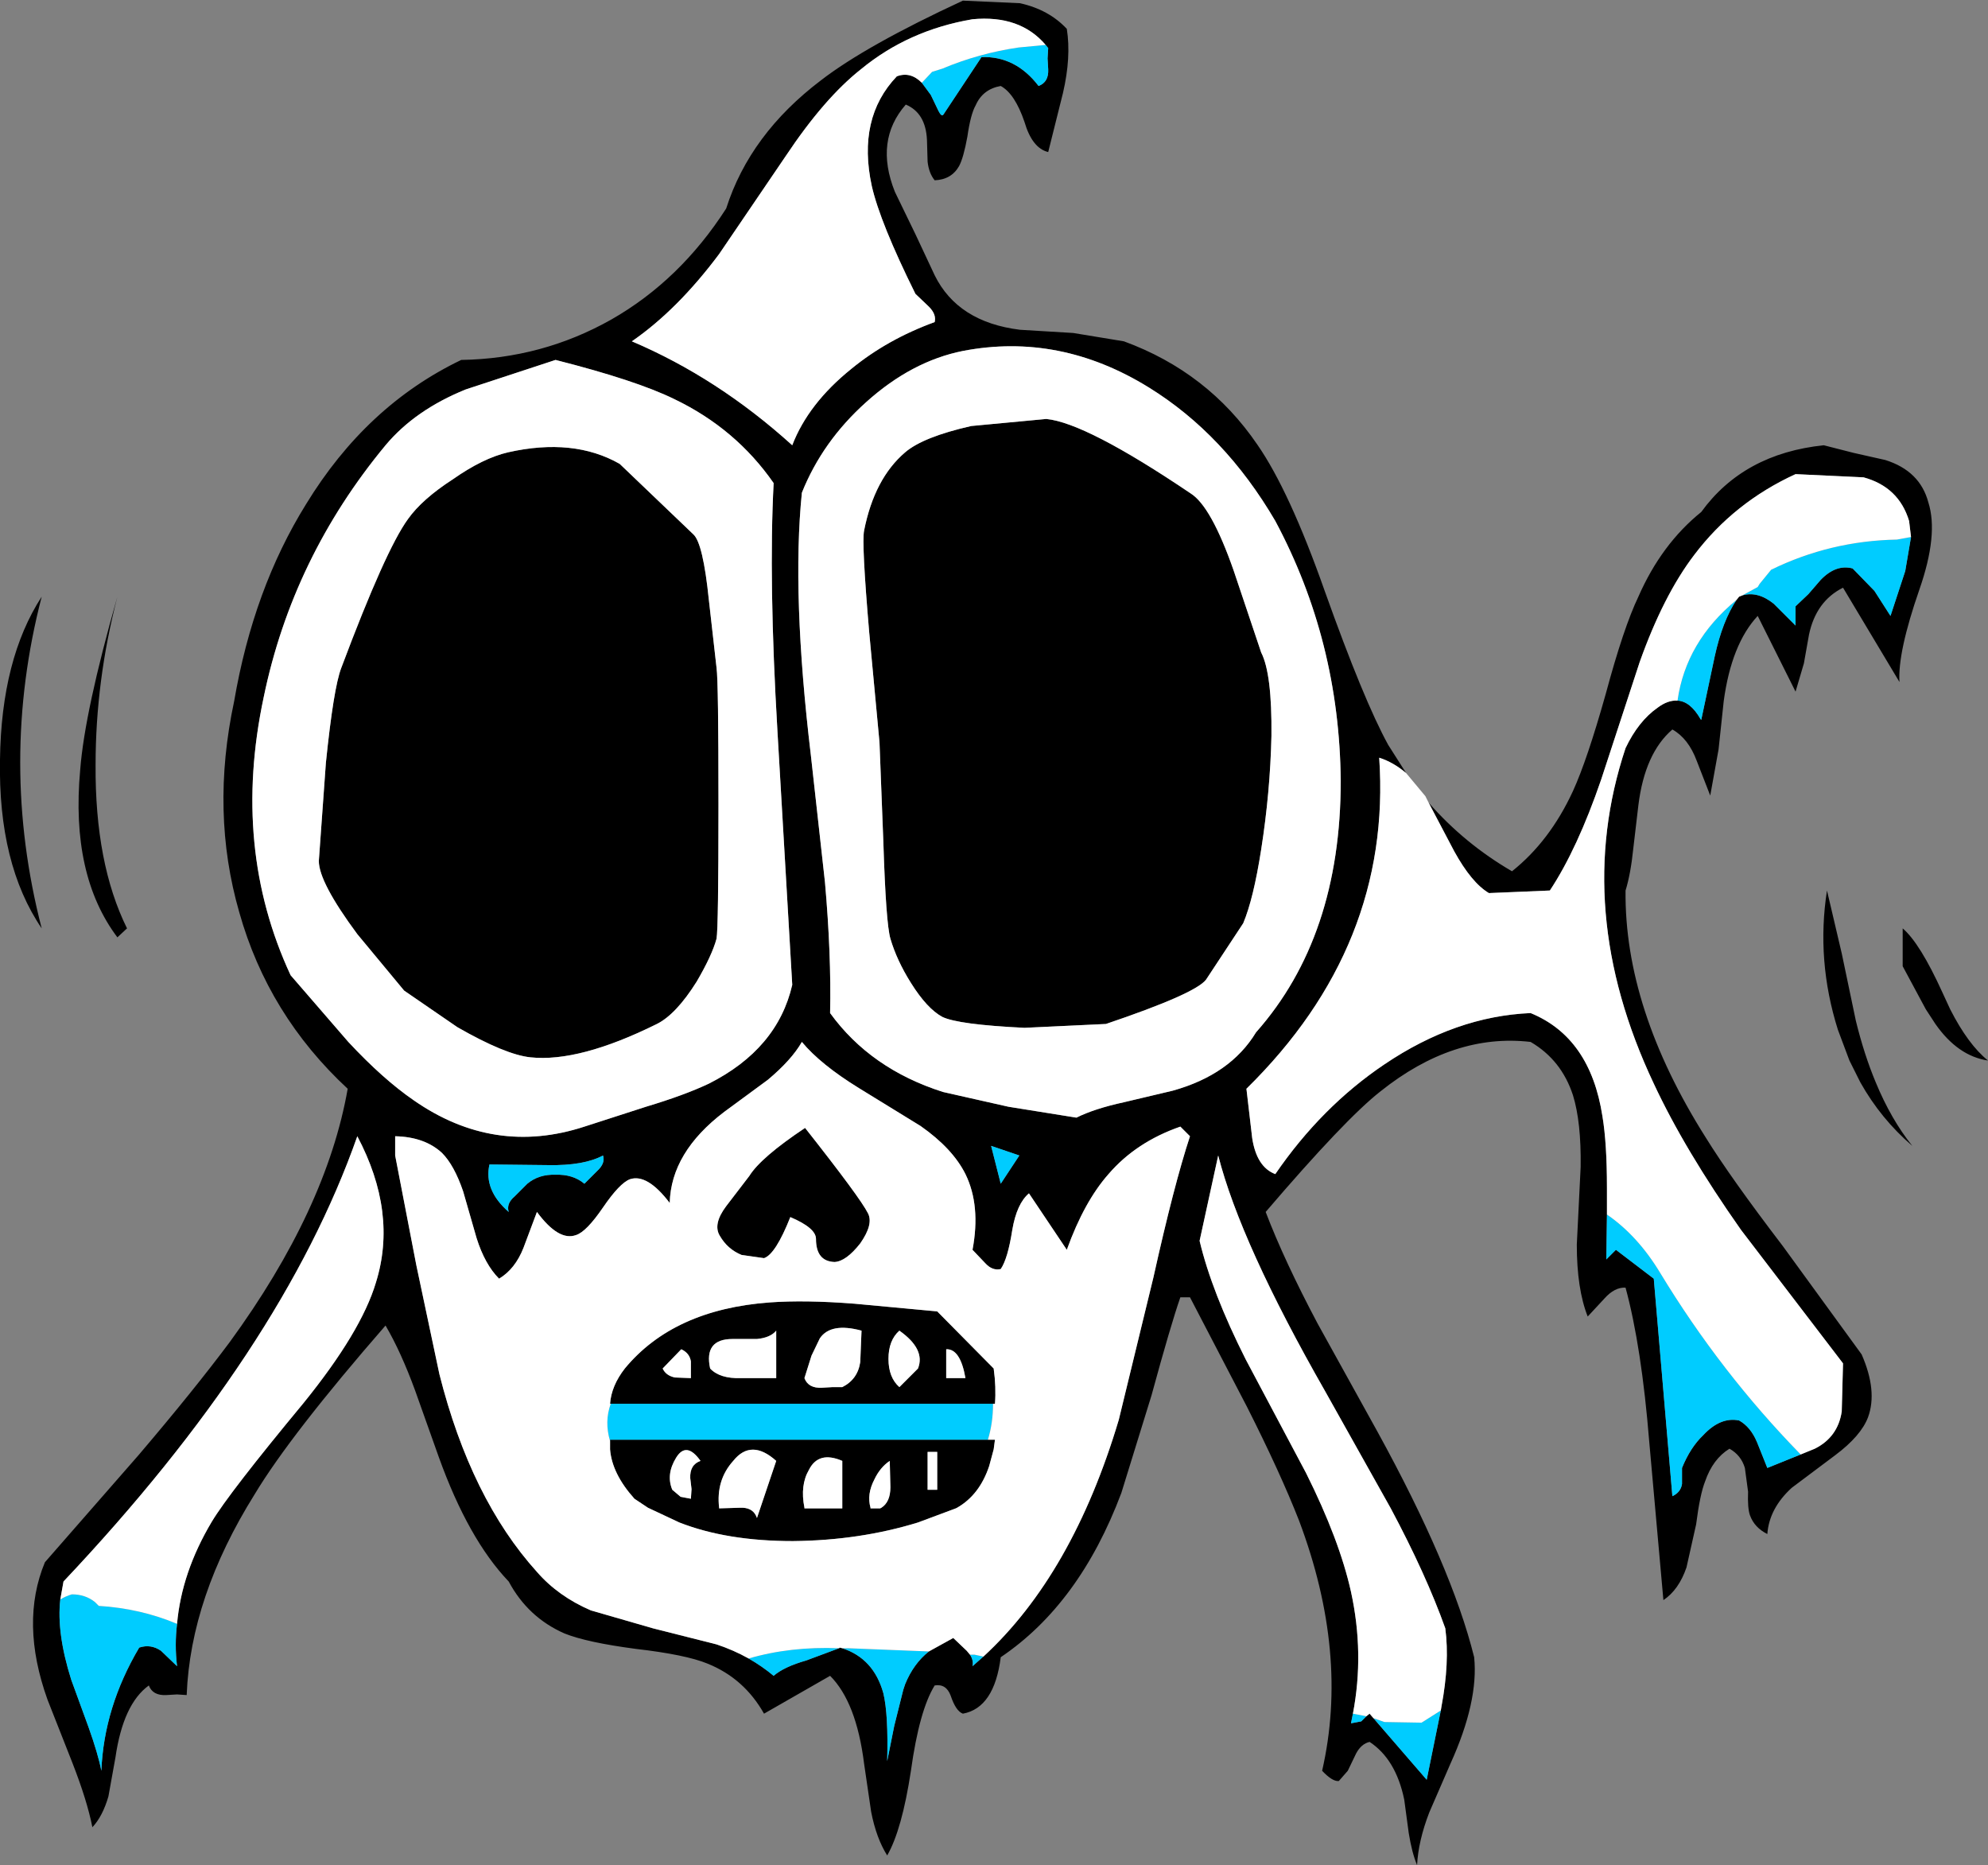 <?xml version="1.0" encoding="UTF-8" standalone="no"?>
<svg xmlns:xlink="http://www.w3.org/1999/xlink" height="145.35px" width="154.95px" xmlns="http://www.w3.org/2000/svg">
  <rect width="100%" height="100%" fill="#808080" stroke="none"/>
  <g transform="matrix(1.0, 0.0, 0.0, 1.0, 78.2, 72.2)">
    <path d="M-6.35 -65.75 L-5.65 -64.8 -5.05 -63.55 Q-4.8 -63.05 -4.65 -63.3 L-1.7 -67.75 Q0.95 -67.85 2.75 -65.5 3.55 -65.8 3.5 -66.8 L3.45 -67.65 3.5 -68.45 3.3 -68.7 Q1.3 -71.05 -2.4 -70.7 -7.4 -69.85 -11.1 -66.8 -13.95 -64.55 -16.95 -60.05 L-22.15 -52.4 Q-25.4 -48.05 -28.95 -45.6 -22.25 -42.75 -16.45 -37.5 -15.2 -40.75 -11.85 -43.45 -9.05 -45.75 -5.35 -47.1 -5.2 -47.7 -5.8 -48.3 L-6.85 -49.3 Q-9.6 -54.85 -10.25 -57.7 -11.4 -63.0 -8.3 -66.25 -7.25 -66.65 -6.35 -65.75 M33.15 -9.65 Q35.95 -6.45 39.65 -4.3 42.6 -6.65 44.4 -10.55 45.5 -12.95 46.95 -18.1 48.35 -23.3 49.5 -25.7 51.3 -29.8 54.4 -32.3 57.7 -36.85 63.95 -37.5 L66.3 -36.9 68.75 -36.35 Q71.45 -35.5 72.1 -33.05 72.9 -30.55 71.4 -26.25 69.7 -21.35 69.85 -19.05 L65.45 -26.4 Q63.35 -25.35 62.8 -22.75 L62.4 -20.5 61.75 -18.3 58.8 -24.2 Q56.75 -22.0 56.15 -17.55 L55.75 -13.8 55.1 -10.2 54.05 -12.9 Q53.4 -14.65 52.15 -15.35 50.0 -13.5 49.5 -9.45 L49.1 -6.05 Q48.9 -4.1 48.5 -2.8 48.4 6.4 54.75 16.45 56.7 19.6 60.75 24.9 L66.9 33.35 Q68.15 36.2 67.4 38.25 66.85 39.7 64.85 41.2 L61.45 43.75 Q59.7 45.35 59.55 47.35 58.55 46.85 58.2 45.9 58.0 45.35 58.05 44.05 L57.8 42.2 Q57.5 41.2 56.6 40.7 55.3 41.5 54.7 43.25 54.3 44.25 54.0 46.6 L53.25 49.95 Q52.65 51.7 51.45 52.5 L50.35 40.2 Q49.75 32.75 48.5 28.15 47.65 28.1 46.85 29.0 L45.55 30.4 Q44.7 28.25 44.7 24.8 L45.0 18.75 Q45.05 15.25 44.4 13.15 43.5 10.4 41.1 9.0 35.1 8.3 29.4 12.85 26.65 15.0 20.45 22.25 21.9 26.05 24.5 30.95 L29.15 39.35 Q34.95 49.9 36.7 56.95 37.05 60.4 34.85 65.25 L33.2 69.05 Q32.35 71.25 32.25 73.15 31.85 72.2 31.6 70.65 L31.25 68.05 Q30.6 64.9 28.55 63.55 27.9 63.7 27.5 64.45 L26.85 65.8 26.15 66.6 Q25.65 66.65 24.85 65.8 26.95 56.65 23.05 46.3 21.6 42.6 19.0 37.45 L14.55 28.9 13.8 28.9 Q13.05 31.05 11.55 36.55 L9.2 44.15 Q5.95 52.8 -0.2 56.95 -0.7 60.9 -3.15 61.35 -3.7 61.15 -4.1 59.95 -4.45 59.0 -5.35 59.15 -6.55 61.1 -7.2 65.8 -7.9 70.4 -9.05 72.4 -9.9 71.05 -10.3 69.0 L-10.85 65.25 Q-11.45 60.45 -13.5 58.4 L-18.65 61.35 Q-20.2 58.6 -23.05 57.45 -24.75 56.75 -28.65 56.3 -32.45 55.8 -34.2 55.1 -37.05 53.85 -38.55 51.05 -41.7 47.75 -44.0 41.35 L-45.85 36.15 Q-46.95 33.15 -48.15 31.1 -55.55 39.6 -58.35 44.25 -63.35 52.25 -63.65 59.9 L-64.4 59.85 -65.25 59.9 Q-66.3 59.95 -66.6 59.15 -68.6 60.6 -69.2 64.75 L-69.75 67.8 Q-70.2 69.35 -71.0 70.2 -71.4 68.15 -72.55 65.2 L-74.5 60.25 Q-76.65 54.25 -74.7 49.55 L-67.4 41.2 Q-63.1 36.15 -60.3 32.4 -52.75 22.05 -51.1 12.65 -57.3 6.9 -59.55 -1.1 -61.8 -8.9 -59.95 -17.55 -58.45 -26.3 -54.35 -32.9 -49.65 -40.6 -42.25 -44.15 -35.95 -44.25 -30.55 -47.3 -25.2 -50.35 -21.6 -55.95 -19.75 -61.75 -14.2 -65.95 -10.7 -68.65 -3.15 -72.15 L1.3 -71.95 Q3.55 -71.45 4.95 -69.95 5.3 -67.75 4.65 -64.95 L3.5 -60.35 Q2.25 -60.65 1.65 -62.7 0.9 -64.9 -0.2 -65.5 -1.6 -65.25 -2.15 -64.0 -2.55 -63.3 -2.8 -61.55 -3.1 -59.9 -3.45 -59.25 -4.05 -58.2 -5.35 -58.15 -5.8 -58.7 -5.9 -59.6 L-5.95 -61.3 Q-6.05 -63.4 -7.6 -64.05 -10.05 -61.25 -8.45 -57.25 L-6.85 -53.95 -5.35 -50.75 Q-3.55 -47.1 1.3 -46.5 L5.45 -46.25 9.4 -45.6 Q15.95 -43.2 19.8 -37.55 22.3 -33.95 25.05 -26.15 28.1 -17.6 30.0 -14.15 L31.4 -11.95 Q30.4 -12.8 29.3 -13.15 30.3 1.5 18.95 12.65 L19.4 16.5 Q19.75 18.75 21.2 19.3 24.8 14.05 29.7 10.75 35.25 7.0 41.1 6.75 45.75 8.65 46.7 14.8 47.05 16.9 47.05 20.35 L47.05 22.45 47.0 25.95 47.75 25.2 50.7 27.45 52.15 44.4 Q52.8 44.1 52.9 43.45 L52.9 42.2 Q53.55 40.6 54.55 39.65 55.9 38.2 57.35 38.5 58.25 39.0 58.75 40.2 L59.55 42.2 62.15 41.15 63.25 40.7 Q65.05 39.8 65.35 37.8 L65.45 34.05 57.5 23.65 Q53.1 17.4 50.7 12.25 44.3 -1.3 48.5 -13.9 49.5 -16.0 51.0 -17.05 51.8 -17.65 52.55 -17.6 53.55 -17.55 54.35 -16.15 L54.4 -16.1 55.45 -21.05 Q56.05 -23.8 57.15 -25.45 L57.35 -25.7 57.6 -25.8 Q58.8 -26.15 60.05 -25.15 L61.75 -23.45 61.75 -24.95 62.75 -25.9 63.7 -27.0 Q64.9 -28.25 66.2 -27.9 L67.9 -26.15 69.15 -24.2 70.3 -27.7 70.75 -30.35 70.6 -31.6 Q69.8 -34.25 67.05 -35.0 L61.75 -35.25 Q56.95 -33.05 53.85 -28.95 51.45 -25.8 49.6 -20.6 L46.6 -11.45 Q44.75 -6.05 42.6 -2.8 L37.85 -2.6 Q36.5 -3.4 35.15 -5.85 L33.15 -9.65 M26.3 -11.35 Q26.2 -22.25 21.2 -31.6 17.25 -38.35 11.35 -42.0 4.4 -46.3 -3.15 -44.85 -7.15 -44.05 -10.7 -40.85 -14.1 -37.8 -15.7 -33.8 -16.5 -25.9 -15.0 -13.35 L-13.9 -3.45 Q-13.4 2.2 -13.5 6.75 -10.35 11.1 -4.7 12.9 L0.4 14.05 5.7 14.9 Q7.1 14.2 9.4 13.7 L13.2 12.8 Q17.7 11.55 19.7 8.25 26.3 0.8 26.3 -11.35 M3.35 -39.55 Q6.45 -39.25 14.6 -33.75 16.2 -32.75 17.95 -27.75 L20.1 -21.35 Q20.95 -19.7 20.9 -14.85 20.8 -10.45 20.1 -6.0 19.5 -2.15 18.7 -0.25 L15.8 4.15 Q14.95 5.25 8.0 7.6 L1.65 7.9 Q-3.5 7.65 -4.75 7.05 -5.95 6.4 -7.2 4.4 -8.3 2.65 -8.8 0.95 -9.15 -0.25 -9.35 -6.6 L-9.65 -14.35 -10.45 -22.9 Q-11.05 -29.9 -10.85 -30.85 -10.05 -34.9 -7.65 -36.95 -6.25 -38.15 -2.5 -39.0 L3.35 -39.55 M76.75 10.45 Q74.4 10.1 72.65 7.6 L71.9 6.45 70.1 3.1 70.1 0.15 Q71.45 1.3 73.2 5.15 L73.8 6.45 Q75.2 9.2 76.75 10.45 M66.45 7.35 Q67.1 10.0 68.0 12.15 69.2 15.05 70.85 17.1 68.4 15.0 66.8 12.15 L65.95 10.45 65.05 8.05 Q63.35 2.65 64.2 -2.8 L65.35 2.1 66.45 7.35 M-1.55 56.9 Q5.4 50.5 9.0 38.45 L11.7 27.35 Q13.3 20.15 14.55 16.35 L13.8 15.6 Q10.35 16.8 8.2 19.3 6.3 21.45 4.95 25.2 L2.0 20.8 Q1.05 21.6 0.7 23.65 0.35 25.9 -0.2 26.7 -0.85 26.85 -1.4 26.25 L-2.4 25.2 Q-1.75 21.75 -2.95 19.3 -3.95 17.3 -6.45 15.55 L-11.25 12.6 Q-14.25 10.75 -15.7 9.0 -16.5 10.4 -18.35 11.95 L-21.75 14.45 Q-25.9 17.6 -26.0 21.55 -27.75 19.25 -29.1 19.7 -29.9 20.0 -31.2 21.9 -32.5 23.8 -33.3 24.05 -34.65 24.55 -36.35 22.25 L-37.4 25.05 Q-38.05 26.7 -39.3 27.45 -40.4 26.35 -41.05 24.3 L-42.1 20.65 Q-42.8 18.6 -43.75 17.65 -45.1 16.4 -47.4 16.35 L-47.4 17.85 -45.75 26.4 -43.95 34.9 Q-41.5 44.6 -36.35 50.3 -34.7 52.2 -32.15 53.3 L-27.3 54.7 -22.35 55.95 Q-21.0 56.4 -19.85 57.05 -18.8 57.65 -17.9 58.4 -17.1 57.7 -15.35 57.2 L-12.8 56.25 -12.75 56.2 -12.55 56.25 Q-10.1 57.05 -9.35 59.75 -8.95 61.4 -9.05 65.05 L-8.5 62.3 -7.8 59.5 -7.65 59.05 Q-7.0 57.45 -5.8 56.5 L-3.9 55.45 -2.85 56.45 -2.6 56.75 Q-2.3 57.2 -2.4 57.65 L-1.55 56.9 M34.1 61.1 L34.15 60.8 Q34.8 57.35 34.45 54.7 32.95 50.5 30.2 45.35 L25.1 36.25 Q18.5 24.7 16.75 17.85 L15.3 24.5 Q16.25 28.5 18.9 33.75 L23.6 42.6 Q26.2 47.8 27.1 51.85 28.15 56.65 27.25 61.35 L27.1 62.1 27.9 61.95 28.05 61.8 28.3 61.55 28.55 61.35 28.85 61.7 33.0 66.5 34.1 61.1 M-41.9 -41.85 Q-45.85 -40.25 -48.15 -37.5 -55.4 -28.75 -57.65 -17.85 -60.15 -6.1 -55.55 3.8 L-51.05 9.0 Q-48.35 11.9 -45.95 13.55 -39.7 17.9 -32.65 15.6 L-27.85 14.05 Q-24.85 13.15 -22.95 12.25 -17.6 9.55 -16.45 4.55 L-17.6 -15.15 Q-18.3 -27.0 -17.9 -34.55 -20.85 -38.8 -25.65 -41.1 -28.6 -42.55 -34.9 -44.15 L-41.9 -41.85 M-46.4 -31.75 Q-45.3 -33.3 -42.9 -34.85 -40.55 -36.5 -38.6 -36.95 -33.5 -38.1 -29.9 -36.05 L-24.15 -30.55 Q-23.4 -29.85 -22.95 -25.45 L-22.35 -20.15 Q-22.2 -19.1 -22.2 -9.5 -22.2 0.1 -22.35 0.95 -22.7 2.25 -23.9 4.3 -25.5 6.85 -27.0 7.6 -33.05 10.6 -36.85 10.2 -38.8 10.0 -42.55 7.85 L-46.7 5.0 -50.35 0.6 Q-53.35 -3.45 -53.35 -5.1 L-52.8 -12.75 Q-52.2 -18.6 -51.6 -20.15 -48.15 -29.35 -46.4 -31.75 M-74.95 -25.7 Q-78.3 -12.8 -74.95 0.15 -78.35 -4.85 -78.2 -13.0 -78.1 -20.85 -74.95 -25.7 M-69.05 -25.7 Q-70.75 -19.15 -70.75 -12.6 -70.8 -4.9 -68.3 0.15 L-69.05 0.85 Q-72.7 -4.0 -71.95 -12.2 -71.6 -16.75 -69.05 -25.7 M-19.8 19.45 Q-18.9 18.0 -15.45 15.7 -11.15 21.15 -10.55 22.35 -10.1 23.2 -11.15 24.7 -12.25 26.1 -13.15 26.15 -14.6 26.1 -14.6 24.35 -14.6 23.5 -16.6 22.65 -17.75 25.55 -18.65 25.85 L-20.4 25.6 Q-21.5 25.15 -22.1 24.1 -22.65 23.2 -21.6 21.8 L-19.8 19.45 M-38.55 22.25 Q-38.75 21.6 -38.1 21.05 L-37.1 20.05 Q-36.2 19.3 -34.9 19.35 -33.55 19.3 -32.65 20.05 L-31.65 19.05 Q-31.0 18.45 -31.2 17.85 -32.7 18.65 -35.45 18.6 L-40.05 18.55 Q-40.5 20.55 -38.55 22.25 M-0.95 17.1 L-0.2 20.05 1.25 17.85 -0.95 17.1 M-22.85 34.45 Q-22.1 35.25 -20.45 35.2 L-17.7 35.2 -17.7 31.5 Q-18.15 32.05 -19.2 32.15 L-21.1 32.15 Q-23.35 32.15 -22.85 34.45 M-25.6 35.15 L-24.35 35.2 -24.35 33.9 Q-24.45 33.25 -25.1 32.95 L-26.55 34.45 Q-26.3 35.0 -25.6 35.15 M-30.65 40.1 L-30.65 40.0 -1.2 40.0 -0.65 40.0 -0.75 40.75 -1.1 42.05 Q-1.85 44.3 -3.6 45.3 L-3.7 45.35 -6.65 46.45 Q-11.2 47.85 -16.4 47.9 -21.55 47.9 -25.25 46.45 L-27.7 45.3 -28.75 44.6 Q-30.5 42.65 -30.65 40.75 L-30.65 40.1 M-0.8 37.2 L-30.6 37.2 -30.65 37.2 Q-30.55 35.8 -29.5 34.45 -25.7 29.85 -18.2 29.3 -15.45 29.1 -11.6 29.4 L-5.15 30.0 -0.75 34.45 Q-0.55 35.9 -0.65 37.2 L-0.8 37.2 M-64.4 54.35 Q-64.05 50.35 -61.7 46.4 -60.35 44.15 -54.55 37.15 -50.05 31.6 -48.9 27.75 -47.2 22.3 -50.35 16.35 -56.2 33.0 -73.25 51.05 L-73.5 52.45 Q-73.8 55.05 -72.65 58.7 L-71.3 62.4 Q-70.55 64.5 -70.3 65.8 -70.1 60.85 -67.35 56.2 -66.45 55.9 -65.65 56.45 L-64.4 57.65 Q-64.6 56.0 -64.4 54.35 M-5.15 40.95 L-5.9 40.95 -5.9 43.9 -5.15 43.9 -5.15 40.95 M-15.15 42.35 Q-15.85 43.55 -15.5 45.3 L-15.5 45.35 -12.55 45.35 -12.55 41.65 Q-14.4 40.85 -15.15 42.35 M-10.35 45.3 L-10.35 45.35 -9.6 45.35 -9.5 45.3 Q-8.8 44.85 -8.8 43.7 L-8.85 41.65 Q-9.6 42.15 -10.05 43.1 -10.65 44.25 -10.35 45.3 M-14.3 32.1 L-14.95 33.45 -15.5 35.2 Q-15.2 36.0 -14.15 35.95 L-13.3 35.9 -12.55 35.9 Q-11.35 35.3 -11.15 33.95 L-11.05 31.5 Q-13.45 30.85 -14.3 32.1 M-4.45 32.95 L-4.45 35.2 -2.95 35.2 Q-3.35 32.9 -4.45 32.95 M-8.1 35.9 L-6.65 34.45 Q-6.05 32.95 -8.1 31.5 -8.95 32.25 -8.95 33.7 -8.95 35.15 -8.1 35.9 M-22.15 45.35 L-20.5 45.3 -20.3 45.3 Q-19.45 45.35 -19.2 46.1 L-17.7 41.65 Q-19.65 39.9 -21.05 41.65 -22.4 43.15 -22.15 45.3 L-22.15 45.35 M-24.4 43.0 Q-24.45 41.95 -23.6 41.65 -24.7 40.1 -25.5 41.4 -26.3 42.7 -25.8 43.9 L-25.15 44.45 -24.35 44.6 -24.3 43.85 -24.4 43.0" fill="#000000" fill-rule="evenodd" stroke="none"/>
    <path d="M-6.35 -65.75 L-5.55 -66.6 -4.75 -66.85 Q-1.9 -68.05 1.2 -68.5 L3.3 -68.7 3.5 -68.45 3.45 -67.65 3.5 -66.8 Q3.55 -65.8 2.75 -65.5 0.95 -67.85 -1.7 -67.75 L-4.65 -63.3 Q-4.8 -63.05 -5.05 -63.55 L-5.65 -64.8 -6.35 -65.75 M70.75 -30.35 L70.3 -27.7 69.15 -24.2 67.9 -26.15 66.2 -27.9 Q64.9 -28.25 63.7 -27.0 L62.75 -25.9 61.75 -24.95 61.75 -23.45 60.05 -25.15 Q58.8 -26.15 57.6 -25.8 L58.8 -26.45 58.95 -26.7 59.85 -27.8 Q64.45 -30.05 69.65 -30.15 L70.75 -30.35 M57.15 -25.45 Q56.05 -23.8 55.45 -21.05 L54.4 -16.1 54.35 -16.15 Q53.55 -17.55 52.55 -17.6 53.2 -22.2 57.15 -25.45 M62.15 41.15 L59.55 42.2 58.75 40.2 Q58.25 39.0 57.35 38.5 55.9 38.2 54.55 39.65 53.55 40.6 52.9 42.2 L52.9 43.45 Q52.8 44.1 52.15 44.4 L50.7 27.45 47.75 25.2 47.0 25.95 47.05 22.45 Q49.45 24.1 51.2 27.0 55.9 34.75 62.15 41.15 M-1.55 56.9 L-2.4 57.65 Q-2.3 57.2 -2.6 56.75 L-2.25 56.75 -1.55 56.9 M-5.8 56.5 Q-7.0 57.45 -7.65 59.05 L-7.8 59.5 -8.5 62.3 -9.05 65.05 Q-8.95 61.4 -9.35 59.75 -10.1 57.05 -12.55 56.25 L-12.1 56.25 -5.8 56.5 M-12.8 56.25 L-15.35 57.2 Q-17.1 57.7 -17.9 58.4 -18.8 57.65 -19.85 57.05 -16.6 56.1 -12.8 56.25 M34.1 61.1 L33.0 66.5 28.85 61.7 29.7 62.0 32.6 62.05 34.1 61.1 M28.3 61.55 L28.05 61.8 27.9 61.95 27.1 62.1 27.25 61.35 28.3 61.55 M-0.95 17.1 L1.25 17.85 -0.2 20.05 -0.95 17.1 M-38.55 22.25 Q-40.5 20.55 -40.05 18.55 L-35.45 18.6 Q-32.7 18.65 -31.2 17.85 -31.0 18.45 -31.65 19.05 L-32.65 20.05 Q-33.55 19.3 -34.9 19.35 -36.2 19.3 -37.1 20.05 L-38.1 21.05 Q-38.75 21.6 -38.55 22.25 M-1.2 40.0 L-30.65 40.0 -30.65 40.1 Q-31.1 38.6 -30.6 37.2 L-0.8 37.2 Q-0.8 38.7 -1.2 40.0 M-64.4 54.35 Q-64.6 56.0 -64.4 57.65 L-65.65 56.45 Q-66.45 55.9 -67.35 56.2 -70.1 60.85 -70.3 65.8 -70.55 64.5 -71.3 62.4 L-72.65 58.7 Q-73.8 55.05 -73.5 52.45 -73.1 52.2 -72.6 52.05 -71.55 52.05 -70.8 52.65 L-70.5 52.95 Q-67.25 53.15 -64.4 54.35" fill="#00ccff" fill-rule="evenodd" stroke="none"/>
    <path d="M3.3 -68.7 L1.2 -68.5 Q-1.9 -68.05 -4.75 -66.85 L-5.55 -66.6 -6.35 -65.75 Q-7.25 -66.65 -8.3 -66.25 -11.4 -63.0 -10.25 -57.7 -9.6 -54.85 -6.85 -49.3 L-5.8 -48.3 Q-5.2 -47.7 -5.35 -47.1 -9.05 -45.75 -11.85 -43.45 -15.2 -40.75 -16.45 -37.5 -22.25 -42.75 -28.95 -45.6 -25.4 -48.05 -22.15 -52.4 L-16.95 -60.05 Q-13.95 -64.55 -11.1 -66.8 -7.4 -69.85 -2.4 -70.7 1.3 -71.05 3.3 -68.7 M31.4 -11.95 L32.9 -10.15 33.15 -9.65 35.15 -5.85 Q36.5 -3.4 37.85 -2.6 L42.6 -2.8 Q44.75 -6.05 46.6 -11.45 L49.6 -20.6 Q51.45 -25.8 53.85 -28.95 56.95 -33.05 61.75 -35.25 L67.05 -35.0 Q69.8 -34.25 70.6 -31.6 L70.75 -30.35 69.65 -30.15 Q64.45 -30.05 59.85 -27.8 L58.95 -26.7 58.8 -26.45 57.6 -25.8 57.35 -25.7 57.15 -25.45 Q53.2 -22.2 52.55 -17.6 51.8 -17.65 51.0 -17.05 49.5 -16.0 48.5 -13.9 44.3 -1.3 50.7 12.25 53.1 17.4 57.5 23.65 L65.45 34.05 65.35 37.8 Q65.05 39.8 63.25 40.7 L62.15 41.15 Q55.9 34.75 51.2 27.0 49.45 24.1 47.05 22.45 L47.05 20.35 Q47.05 16.9 46.7 14.8 45.75 8.65 41.1 6.75 35.25 7.0 29.7 10.75 24.8 14.05 21.2 19.3 19.75 18.75 19.4 16.5 L18.95 12.65 Q30.3 1.5 29.3 -13.15 30.4 -12.8 31.4 -11.95 M3.35 -39.55 L-2.5 -39.0 Q-6.25 -38.15 -7.65 -36.95 -10.05 -34.9 -10.85 -30.85 -11.05 -29.9 -10.45 -22.9 L-9.65 -14.35 -9.35 -6.6 Q-9.15 -0.25 -8.8 0.95 -8.3 2.65 -7.2 4.4 -5.95 6.4 -4.75 7.05 -3.5 7.65 1.65 7.9 L8.0 7.6 Q14.95 5.25 15.8 4.15 L18.7 -0.25 Q19.5 -2.15 20.1 -6.0 20.8 -10.45 20.9 -14.85 20.95 -19.7 20.1 -21.35 L17.95 -27.75 Q16.2 -32.75 14.6 -33.75 6.45 -39.25 3.35 -39.55 M26.3 -11.35 Q26.3 0.8 19.7 8.25 17.7 11.55 13.2 12.8 L9.4 13.7 Q7.1 14.2 5.7 14.9 L0.4 14.05 -4.7 12.9 Q-10.35 11.1 -13.5 6.75 -13.4 2.2 -13.9 -3.45 L-15.0 -13.35 Q-16.5 -25.9 -15.7 -33.8 -14.1 -37.8 -10.7 -40.85 -7.15 -44.05 -3.15 -44.85 4.4 -46.3 11.35 -42.0 17.25 -38.35 21.2 -31.6 26.2 -22.25 26.3 -11.35 M-19.85 57.05 Q-21.0 56.4 -22.35 55.95 L-27.3 54.7 -32.15 53.3 Q-34.7 52.2 -36.35 50.3 -41.5 44.6 -43.95 34.9 L-45.75 26.4 -47.4 17.85 -47.4 16.35 Q-45.1 16.4 -43.75 17.65 -42.8 18.6 -42.1 20.65 L-41.05 24.3 Q-40.4 26.35 -39.3 27.45 -38.05 26.7 -37.4 25.05 L-36.35 22.25 Q-34.65 24.55 -33.3 24.05 -32.5 23.8 -31.2 21.9 -29.9 20.0 -29.1 19.7 -27.75 19.25 -26.0 21.55 -25.9 17.6 -21.75 14.45 L-18.35 11.95 Q-16.5 10.4 -15.7 9.0 -14.25 10.75 -11.25 12.6 L-6.45 15.55 Q-3.95 17.3 -2.95 19.3 -1.75 21.75 -2.4 25.2 L-1.4 26.25 Q-0.85 26.85 -0.2 26.7 0.35 25.9 0.7 23.65 1.05 21.6 2.0 20.8 L4.95 25.2 Q6.3 21.45 8.2 19.3 10.35 16.8 13.8 15.6 L14.55 16.35 Q13.3 20.15 11.7 27.35 L9.0 38.45 Q5.4 50.5 -1.55 56.9 L-2.25 56.75 -2.6 56.75 -2.85 56.45 -3.9 55.45 -5.8 56.5 -12.1 56.25 -12.55 56.25 -12.75 56.2 -12.8 56.25 Q-16.6 56.1 -19.85 57.05 M27.25 61.35 Q28.15 56.65 27.1 51.85 26.2 47.8 23.6 42.6 L18.9 33.75 Q16.25 28.5 15.3 24.5 L16.75 17.85 Q18.5 24.7 25.1 36.25 L30.2 45.35 Q32.95 50.5 34.45 54.7 34.8 57.35 34.15 60.8 L34.1 61.1 32.6 62.05 29.7 62.0 28.85 61.7 28.55 61.35 28.3 61.55 27.25 61.35 M-46.4 -31.75 Q-48.15 -29.35 -51.6 -20.15 -52.2 -18.6 -52.8 -12.75 L-53.35 -5.1 Q-53.35 -3.45 -50.35 0.6 L-46.7 5.0 -42.55 7.85 Q-38.8 10.0 -36.85 10.2 -33.05 10.6 -27.0 7.6 -25.5 6.85 -23.9 4.3 -22.7 2.25 -22.35 0.95 -22.2 0.1 -22.2 -9.5 -22.2 -19.1 -22.35 -20.15 L-22.95 -25.45 Q-23.4 -29.85 -24.15 -30.55 L-29.9 -36.05 Q-33.5 -38.1 -38.6 -36.95 -40.55 -36.5 -42.9 -34.85 -45.3 -33.3 -46.4 -31.75 M-41.9 -41.85 L-34.9 -44.15 Q-28.6 -42.55 -25.65 -41.1 -20.85 -38.8 -17.9 -34.55 -18.3 -27.0 -17.6 -15.15 L-16.45 4.55 Q-17.6 9.55 -22.95 12.25 -24.85 13.15 -27.85 14.05 L-32.65 15.6 Q-39.7 17.9 -45.95 13.55 -48.35 11.9 -51.05 9.0 L-55.55 3.8 Q-60.15 -6.1 -57.65 -17.85 -55.4 -28.75 -48.15 -37.5 -45.85 -40.25 -41.9 -41.85 M-19.8 19.45 L-21.6 21.8 Q-22.65 23.2 -22.1 24.1 -21.5 25.15 -20.4 25.6 L-18.65 25.85 Q-17.75 25.55 -16.6 22.65 -14.6 23.5 -14.6 24.35 -14.6 26.1 -13.15 26.15 -12.25 26.1 -11.15 24.7 -10.1 23.2 -10.55 22.35 -11.15 21.15 -15.45 15.7 -18.9 18.0 -19.8 19.45 M-25.6 35.15 Q-26.3 35.0 -26.55 34.45 L-25.1 32.95 Q-24.45 33.25 -24.35 33.9 L-24.35 35.2 -25.6 35.15 M-22.85 34.45 Q-23.35 32.15 -21.1 32.15 L-19.2 32.15 Q-18.15 32.05 -17.7 31.5 L-17.7 35.2 -20.45 35.2 Q-22.1 35.25 -22.85 34.45 M-1.2 40.0 Q-0.8 38.7 -0.8 37.2 L-0.65 37.2 Q-0.55 35.9 -0.75 34.45 L-5.15 30.0 -11.6 29.4 Q-15.45 29.1 -18.2 29.3 -25.7 29.85 -29.5 34.45 -30.55 35.8 -30.65 37.2 L-30.6 37.2 Q-31.1 38.6 -30.65 40.1 L-30.65 40.75 Q-30.5 42.65 -28.75 44.6 L-27.7 45.3 -25.25 46.45 Q-21.55 47.9 -16.4 47.9 -11.2 47.85 -6.65 46.45 L-3.7 45.35 -3.6 45.3 Q-1.85 44.3 -1.1 42.05 L-0.75 40.75 -0.65 40.0 -1.2 40.0 M-24.4 43.0 L-24.3 43.85 -24.35 44.6 -25.15 44.45 -25.8 43.9 Q-26.3 42.7 -25.5 41.4 -24.7 40.1 -23.6 41.65 -24.45 41.95 -24.4 43.0 M-22.15 45.35 L-22.15 45.3 Q-22.4 43.15 -21.05 41.65 -19.65 39.9 -17.7 41.65 L-19.2 46.1 Q-19.45 45.35 -20.3 45.3 L-20.5 45.3 -22.15 45.35 M-8.1 35.9 Q-8.95 35.15 -8.95 33.7 -8.95 32.25 -8.1 31.5 -6.05 32.95 -6.65 34.45 L-8.1 35.9 M-4.45 32.95 Q-3.35 32.9 -2.95 35.2 L-4.45 35.2 -4.45 32.95 M-14.3 32.1 Q-13.45 30.85 -11.05 31.5 L-11.15 33.95 Q-11.35 35.3 -12.55 35.9 L-13.3 35.9 -14.15 35.95 Q-15.2 36.0 -15.5 35.2 L-14.95 33.45 -14.3 32.1 M-10.35 45.3 Q-10.65 44.25 -10.05 43.1 -9.6 42.15 -8.85 41.65 L-8.8 43.7 Q-8.8 44.85 -9.5 45.3 L-9.6 45.35 -10.35 45.35 -10.35 45.3 M-15.15 42.35 Q-14.4 40.85 -12.55 41.65 L-12.55 45.35 -15.5 45.35 -15.5 45.3 Q-15.85 43.55 -15.15 42.35 M-5.15 40.95 L-5.15 43.9 -5.9 43.9 -5.9 40.95 -5.15 40.95 M-73.5 52.45 L-73.25 51.05 Q-56.2 33.0 -50.35 16.35 -47.2 22.3 -48.9 27.75 -50.05 31.6 -54.55 37.15 -60.35 44.15 -61.7 46.4 -64.05 50.35 -64.4 54.35 -67.25 53.15 -70.5 52.95 L-70.8 52.65 Q-71.55 52.05 -72.6 52.05 -73.1 52.2 -73.5 52.45" fill="#ffffff" fill-rule="evenodd" stroke="none"/>
  </g>
</svg>
